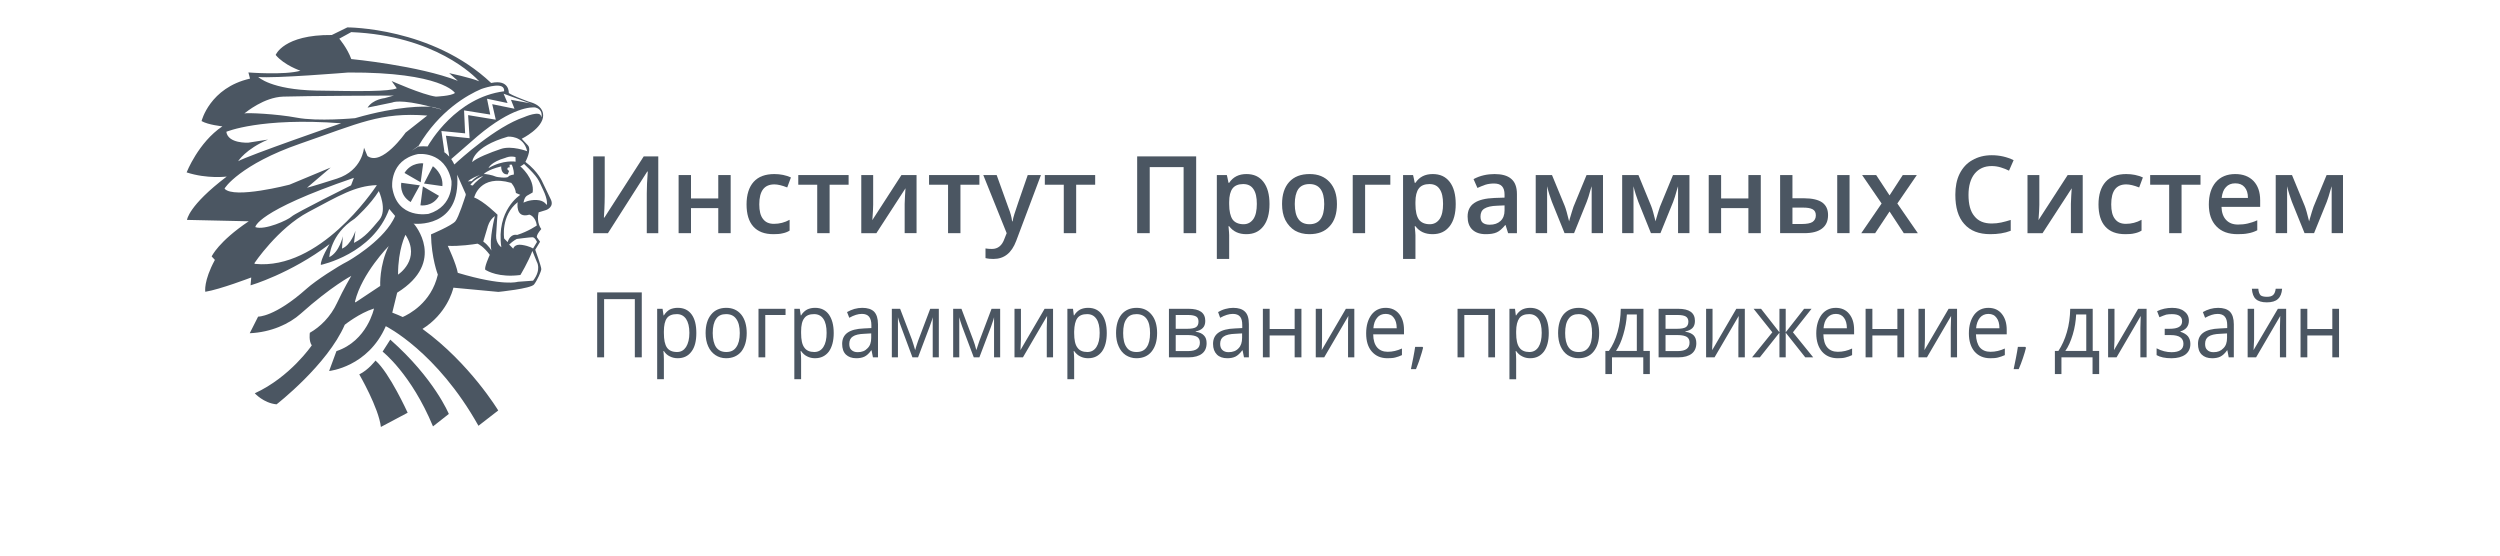<?xml version="1.0" encoding="UTF-8"?> <!-- Creator: CorelDRAW X8 --> <svg xmlns="http://www.w3.org/2000/svg" xmlns:xlink="http://www.w3.org/1999/xlink" xml:space="preserve" width="450mm" height="100mm" style="shape-rendering:geometricPrecision; text-rendering:geometricPrecision; image-rendering:optimizeQuality; fill-rule:evenodd; clip-rule:evenodd" viewBox="0 0 45000 10000"> <defs> <style type="text/css"> <![CDATA[ .fil0 {fill:#4B5662;fill-rule:nonzero} ]]> </style> </defs> <g id="Layer_x0020_1">  <g id="_2586021804720"> <path class="fil0" d="M10678 2815l207 0 0 717c0,76 -3,153 -6,229 -3,76 -6,128 -9,156l9 0 708 -1102 262 0 0 1382 -207 0 0 -714c0,-109 6,-241 18,-396l-9 0 -708 1110 -265 0 0 -1382z"></path> <polygon class="fil0" points="12438,3151 12438,3572 12929,3572 12929,3151 13152,3151 13152,4197 12929,4197 12929,3746 12438,3746 12438,4197 12215,4197 12215,3151 "></polygon> <path class="fil0" d="M13920 4215c-158,0 -277,-45 -360,-137 -82,-91 -122,-225 -122,-399 0,-174 43,-311 128,-406 86,-95 211,-140 373,-140 109,0 210,21 298,61l-67 180c-94,-37 -170,-55 -231,-55 -183,0 -272,119 -272,360 0,116 21,204 67,262 46,61 110,88 198,88 98,0 193,-24 281,-73l0 195c-40,25 -82,40 -128,49 -46,12 -101,15 -165,15z"></path> <polygon class="fil0" points="15275,3151 15275,3325 14933,3325 14933,4197 14710,4197 14710,3325 14369,3325 14369,3151 "></polygon> <path class="fil0" d="M15717 3151l0 537c0,61 -6,152 -15,274l524 -811 272 0 0 1046 -214 0 0 -527c0,-28 3,-77 6,-141 3,-64 6,-113 9,-140l-524 808 -272 0 0 -1046 214 0z"></path> <polygon class="fil0" points="17629,3151 17629,3325 17288,3325 17288,4197 17065,4197 17065,3325 16723,3325 16723,3151 "></polygon> <path class="fil0" d="M17699 3151l241 0 214 595c33,82 55,161 64,238l9 0c6,-37 15,-80 31,-128 15,-49 94,-284 241,-705l238 0 -446 1186c-82,217 -216,324 -409,324 -48,0 -94,-3 -143,-15l0 -174c34,6 73,9 116,9 107,0 183,-61 226,-186l39 -98 -421 -1046z"></path> <polygon class="fil0" points="19713,3151 19713,3325 19371,3325 19371,4197 19148,4197 19148,3325 18807,3325 18807,3151 "></polygon> <polygon class="fil0" points="21531,4197 21305,4197 21305,3008 20695,3008 20695,4197 20469,4197 20469,2815 21531,2815 "></polygon> <path class="fil0" d="M22433 4215c-131,0 -234,-45 -308,-143l-12 0c9,89 12,143 12,162l0 427 -222 0 0 -1510 180 0c6,18 15,67 30,140l12 0c70,-106 174,-158 311,-158 132,0 232,45 305,140 74,95 110,229 110,400 0,170 -36,305 -110,399 -76,98 -176,143 -308,143zm-55 -902c-88,0 -152,27 -192,79 -39,52 -61,134 -61,247l0 34c0,128 22,219 61,277 40,55 107,86 199,86 76,0 134,-34 177,-95 42,-64 61,-153 61,-271 0,-116 -19,-205 -61,-266 -40,-61 -101,-91 -184,-91z"></path> <path class="fil0" d="M24065 3673c0,170 -42,305 -131,399 -88,98 -210,143 -366,143 -98,0 -183,-21 -259,-64 -73,-45 -131,-109 -174,-192 -40,-82 -58,-177 -58,-286 0,-171 43,-302 128,-397 89,-98 211,-143 369,-143 153,0 272,48 360,146 89,98 131,229 131,394zm-759 0c0,241 88,363 265,363 177,0 265,-122 265,-363 0,-238 -88,-360 -265,-360 -94,0 -162,33 -204,94 -40,61 -61,150 -61,266z"></path> <polygon class="fil0" points="25026,3151 25026,3325 24572,3325 24572,4197 24349,4197 24349,3151 "></polygon> <path class="fil0" d="M25786 4215c-132,0 -235,-45 -308,-143l-13 0c9,89 13,143 13,162l0 427 -223 0 0 -1510 180 0c6,18 15,67 30,140l13 0c70,-106 173,-158 311,-158 131,0 231,45 305,140 73,95 109,229 109,400 0,170 -36,305 -109,399 -77,98 -177,143 -308,143zm-55 -902c-89,0 -153,27 -192,79 -40,52 -61,134 -61,247l0 34c0,128 21,219 61,277 39,55 106,86 198,86 76,0 134,-34 177,-95 42,-64 61,-153 61,-271 0,-116 -19,-205 -61,-266 -40,-61 -101,-91 -183,-91z"></path> <path class="fil0" d="M27146 4197l-46 -146 -6 0c-52,64 -104,110 -152,131 -52,24 -119,33 -199,33 -103,0 -183,-27 -241,-82 -58,-55 -85,-134 -85,-235 0,-110 40,-189 119,-244 82,-55 204,-85 366,-91l180 -6 0 -55c0,-67 -15,-116 -46,-150 -30,-33 -79,-49 -143,-49 -55,0 -107,7 -156,22 -49,18 -97,36 -143,58l-70 -159c55,-30 119,-55 186,-70 67,-15 131,-21 192,-21 131,0 232,27 299,85 70,58 104,150 104,275l0 704 -159 0zm-332 -152c82,0 146,-22 195,-67 49,-46 73,-107 73,-190l0 -91 -134 6c-104,3 -180,21 -229,52 -49,30 -70,79 -70,143 0,49 12,86 39,110 28,24 71,37 126,37z"></path> <path class="fil0" d="M28244 3984l12 -46c28,-92 49,-165 67,-217l235 -570 296 0 0 1046 -204 0 0 -845 -19 58c-27,101 -51,177 -70,223l-228 564 -171 0 -229 -567c-31,-83 -61,-174 -85,-278l0 845 -205 0 0 -1046 293 0 229 555c21,52 46,143 79,278z"></path> <path class="fil0" d="M29800 3984l12 -46c27,-92 49,-165 67,-217l235 -570 296 0 0 1046 -205 0 0 -845 -18 58c-27,101 -52,177 -70,223l-229 564 -171 0 -228 -567c-31,-83 -61,-174 -86,-278l0 845 -204 0 0 -1046 293 0 228 555c22,52 46,143 80,278z"></path> <polygon class="fil0" points="30980,3151 30980,3572 31471,3572 31471,3151 31694,3151 31694,4197 31471,4197 31471,3746 30980,3746 30980,4197 30757,4197 30757,3151 "></polygon> <path class="fil0" d="M32264 3569l211 0c146,0 256,27 326,76 70,52 104,125 104,226 0,110 -37,189 -110,244 -73,55 -177,82 -320,82l-433 0 0 -1046 222 0 0 418zm421 308c0,-52 -18,-89 -58,-110 -39,-21 -94,-30 -168,-30l-195 0 0 295 168 0c88,0 153,-12 192,-36 40,-28 61,-67 61,-119zm607 320l-222 0 0 -1046 222 0 0 1046z"></path> <polygon class="fil0" points="33869,3663 33518,3151 33771,3151 34012,3517 34250,3151 34503,3151 34152,3663 34521,4197 34268,4197 34012,3807 33753,4197 33503,4197 "></polygon> <path class="fil0" d="M35851 2989c-131,0 -232,46 -308,138 -73,91 -110,219 -110,381 0,171 34,299 107,384 70,89 174,131 311,131 58,0 116,-6 171,-18 55,-12 110,-27 171,-46l0 195c-110,43 -232,61 -369,61 -205,0 -360,-61 -467,-183 -110,-122 -161,-298 -161,-527 0,-144 24,-269 76,-375 55,-110 131,-193 229,-247 100,-58 216,-89 350,-89 144,0 275,31 394,89l-83 189c-45,-22 -94,-43 -146,-58 -52,-16 -107,-25 -165,-25z"></path> <path class="fil0" d="M36708 3151l0 537c0,61 -6,152 -15,274l525 -811 271 0 0 1046 -213 0 0 -527c0,-28 3,-77 6,-141 3,-64 6,-113 9,-140l-525 808 -271 0 0 -1046 213 0z"></path> <path class="fil0" d="M38255 4215c-159,0 -278,-45 -360,-137 -82,-91 -122,-225 -122,-399 0,-174 43,-311 128,-406 85,-95 211,-140 372,-140 110,0 211,21 299,61l-67 180c-95,-37 -171,-55 -232,-55 -183,0 -271,119 -271,360 0,116 21,204 67,262 46,61 110,88 198,88 98,0 192,-24 281,-73l0 195c-40,25 -83,40 -128,49 -46,12 -101,15 -165,15z"></path> <polygon class="fil0" points="39609,3151 39609,3325 39268,3325 39268,4197 39045,4197 39045,3325 38703,3325 38703,3151 "></polygon> <path class="fil0" d="M40277 4215c-165,0 -290,-45 -381,-140 -92,-94 -137,-226 -137,-393 0,-171 42,-305 125,-403 85,-98 204,-146 350,-146 141,0 248,42 330,125 79,85 119,198 119,347l0 119 -696 0c3,101 31,180 83,235 52,55 122,83 216,83 61,0 119,-6 174,-19 52,-12 110,-30 171,-58l0 180c-55,28 -110,46 -165,55 -55,12 -119,15 -189,15zm-43 -915c-70,0 -125,22 -167,68 -43,45 -67,109 -77,195l473 0c0,-86 -21,-150 -61,-195 -39,-46 -94,-68 -168,-68z"></path> <path class="fil0" d="M41564 3984l13 -46c27,-92 48,-165 67,-217l235 -570 295 0 0 1046 -204 0 0 -845 -18 58c-28,101 -52,177 -70,223l-229 564 -171 0 -229 -567c-30,-83 -61,-174 -85,-278l0 845 -205 0 0 -1046 293 0 229 555c21,52 46,143 79,278z"></path> </g> <path class="fil0" d="M11552 6432l-125 0 0 -1047 -553 0 0 1047 -125 0 0 -1169 803 0 0 1169zm648 16c-52,0 -98,-10 -143,-33 -43,-20 -79,-53 -107,-96l-9 0c6,50 9,99 9,146l0 361 -121 0 0 -1268 97 0 18 119 6 0c31,-50 67,-83 107,-106 42,-20 91,-30 143,-30 109,0 191,40 249,119 58,80 85,189 85,335 0,142 -27,255 -88,334 -58,79 -140,119 -246,119zm-16 -794c-82,0 -143,23 -179,72 -37,50 -55,130 -55,239l0 30c0,122 18,208 55,261 36,53 97,80 182,80 70,0 122,-30 162,-90 39,-63 60,-145 60,-255 0,-109 -21,-192 -60,-251 -40,-57 -95,-86 -165,-86zm1257 341c0,142 -34,251 -98,334 -67,79 -158,119 -274,119 -73,0 -136,-20 -191,-56 -55,-37 -101,-90 -131,-159 -30,-66 -46,-149 -46,-238 0,-143 34,-255 101,-335 64,-79 155,-119 271,-119 112,0 203,40 270,122 64,80 98,193 98,332zm-612 0c0,109 21,195 61,255 43,59 103,86 183,86 79,0 139,-27 179,-86 43,-60 64,-143 64,-255 0,-113 -21,-196 -64,-255 -40,-57 -100,-86 -183,-86 -79,0 -139,26 -179,86 -40,56 -61,142 -61,255zm1311 -325l-365 0 0 762 -122 0 0 -874 487 0 0 112zm532 778c-51,0 -100,-10 -143,-33 -42,-20 -79,-53 -109,-96l-9 0c6,50 9,99 9,146l0 361 -122 0 0 -1268 98 0 18 119 6 0c30,-50 67,-83 109,-106 43,-20 89,-30 143,-30 107,0 189,40 247,119 57,80 88,189 88,335 0,142 -31,255 -88,334 -61,79 -143,119 -247,119zm-18 -794c-82,0 -140,23 -176,72 -40,50 -58,130 -58,239l0 30c0,122 18,208 58,261 36,53 97,80 179,80 70,0 125,-30 164,-90 40,-63 58,-145 58,-255 0,-109 -18,-192 -58,-251 -39,-57 -94,-86 -167,-86zm1059 778l-25 -126 -6 0c-39,56 -79,92 -119,112 -39,20 -91,30 -149,30 -82,0 -142,-23 -188,-66 -46,-46 -67,-109 -67,-192 0,-179 131,-268 389,-278l137 -7 0 -53c0,-69 -15,-119 -42,-152 -28,-33 -70,-50 -128,-50 -70,0 -143,23 -228,70l-40 -103c43,-23 85,-43 131,-56 49,-13 94,-20 143,-20 94,0 167,23 213,69 45,47 70,123 70,226l0 596 -91 0zm-274 -93c76,0 134,-23 176,-70 46,-43 67,-106 67,-188l0 -80 -122 7c-97,3 -167,20 -209,49 -43,27 -64,73 -64,133 0,50 12,86 39,109 28,27 64,40 113,40zm1034 -37l21 -72 31 -93 219 -579 155 0 0 874 -110 0 0 -722 -12 46 -43 123 -209 553 -101 0 -207 -557c-27,-69 -45,-125 -54,-165l0 722 -110 0 0 -874 149 0 213 556c18,56 40,122 58,188zm1101 0l24 -72 31 -93 219 -579 155 0 0 874 -110 0 0 -722 -12 46 -42 123 -210 553 -101 0 -210 -557c-24,-69 -42,-125 -51,-165l0 722 -110 0 0 -874 149 0 210 556c21,56 43,122 58,188zm803 -744l0 552 -6 146 -3 46 435 -744 152 0 0 874 -113 0 0 -533 3 -106 3 -106 -435 745 -152 0 0 -874 116 0zm1210 890c-51,0 -100,-10 -143,-33 -42,-20 -79,-53 -109,-96l-9 0c6,50 9,99 9,146l0 361 -122 0 0 -1268 101 0 15 119 6 0c30,-50 67,-83 109,-106 43,-20 89,-30 143,-30 107,0 189,40 247,119 58,80 88,189 88,335 0,142 -30,255 -88,334 -61,79 -140,119 -247,119zm-18 -794c-82,0 -140,23 -176,72 -37,50 -55,130 -58,239l0 30c0,122 18,208 58,261 36,53 97,80 179,80 70,0 125,-30 164,-90 40,-63 58,-145 58,-255 0,-109 -18,-192 -58,-251 -39,-57 -94,-86 -167,-86zm1259 341c0,142 -33,251 -100,334 -64,79 -155,119 -274,119 -70,0 -134,-20 -191,-56 -55,-37 -98,-90 -128,-159 -31,-66 -46,-149 -46,-238 0,-143 34,-255 98,-335 66,-79 158,-119 273,-119 113,0 201,40 268,122 67,80 100,193 100,332zm-611 0c0,109 18,195 61,255 39,59 100,86 179,86 82,0 143,-27 183,-86 42,-60 61,-143 61,-255 0,-113 -19,-196 -61,-255 -40,-57 -104,-86 -183,-86 -79,0 -140,26 -179,86 -43,56 -61,142 -61,255zm1478 -219c0,56 -15,99 -46,129 -30,30 -73,50 -127,60l0 6c70,10 118,33 149,67 33,33 48,79 48,139 0,82 -27,145 -82,188 -54,43 -137,67 -240,67l-356 0 0 -874 353 0c201,0 301,72 301,218zm-97 391c0,-47 -15,-80 -49,-103 -33,-20 -88,-33 -164,-33l-222 0 0 288 225 0c140,0 210,-50 210,-152zm-25 -378c0,-43 -12,-73 -42,-92 -31,-17 -76,-27 -137,-27l-231 0 0 248 207 0c76,0 127,-10 158,-29 30,-20 45,-53 45,-100zm819 643l-25 -126 -6 0c-42,56 -82,92 -121,112 -40,20 -89,30 -149,30 -80,0 -143,-23 -186,-66 -46,-46 -70,-109 -70,-192 0,-179 131,-268 389,-278l137 -7 0 -53c0,-69 -12,-119 -39,-152 -28,-33 -70,-50 -131,-50 -67,0 -143,23 -228,70l-37 -103c40,-23 82,-43 131,-56 46,-13 94,-20 140,-20 97,0 167,23 213,69 49,47 70,123 70,226l0 596 -88 0zm-277 -93c76,0 137,-23 179,-70 43,-43 64,-106 64,-188l0 -80 -122 7c-97,3 -167,20 -209,49 -43,27 -64,73 -64,133 0,50 15,86 39,109 28,27 64,40 113,40zm739 -781l0 364 450 0 0 -364 122 0 0 874 -122 0 0 -394 -450 0 0 394 -122 0 0 -874 122 0zm943 0l0 552 -3 146 -3 46 435 -744 152 0 0 874 -113 0 0 -533 0 -106 6 -106 -435 745 -152 0 0 -874 113 0zm1177 890c-119,0 -210,-40 -280,-119 -70,-79 -103,-189 -103,-328 0,-142 33,-251 97,-338 64,-82 149,-122 255,-122 101,0 180,36 241,109 57,70 88,166 88,285l0 83 -554 0c0,102 25,182 70,235 46,53 110,79 192,79 85,0 170,-20 255,-59l0 119c-42,20 -82,33 -121,43 -37,10 -85,13 -140,13zm-31 -798c-66,0 -118,23 -155,70 -39,46 -61,109 -67,188l420 0c0,-82 -18,-145 -52,-188 -33,-47 -82,-70 -146,-70zm663 593l10 16c-13,53 -31,116 -55,186 -21,73 -49,136 -73,199l-91 0c12,-57 27,-126 42,-206 15,-83 28,-145 34,-195l133 0zm752 189l-122 0 0 -874 675 0 0 874 -121 0 0 -762 -432 0 0 762zm1186 16c-52,0 -100,-10 -143,-33 -43,-20 -79,-53 -110,-96l-9 0c6,50 9,99 9,146l0 361 -121 0 0 -1268 100 0 15 119 6 0c31,-50 67,-83 110,-106 43,-20 88,-30 143,-30 106,0 188,40 246,119 58,80 88,189 88,335 0,142 -30,255 -88,334 -61,79 -140,119 -246,119zm-18 -794c-82,0 -140,23 -177,72 -36,50 -58,130 -58,239l0 30c0,122 19,208 58,261 37,53 98,80 180,80 70,0 124,-30 164,-90 39,-63 58,-145 58,-255 0,-109 -19,-192 -58,-251 -40,-57 -94,-86 -167,-86zm1259 341c0,142 -34,251 -101,334 -63,79 -155,119 -273,119 -70,0 -134,-20 -192,-56 -55,-37 -97,-90 -128,-159 -30,-66 -45,-149 -45,-238 0,-143 33,-255 97,-335 67,-79 158,-119 274,-119 112,0 201,40 267,122 67,80 101,193 101,332zm-612 0c0,109 19,195 61,255 40,59 101,86 180,86 82,0 140,-27 182,-86 43,-60 61,-143 61,-255 0,-113 -18,-196 -61,-255 -42,-57 -103,-86 -182,-86 -79,0 -140,26 -180,86 -42,56 -61,142 -61,255zm1524 738l-118 0 0 -301 -563 0 0 301 -119 0 0 -417 64 0c67,-96 119,-209 155,-338 37,-132 55,-271 58,-420l408 0 0 758 115 0 0 417zm-234 -417l0 -656 -179 0c-6,119 -28,239 -64,361 -34,119 -79,219 -131,295l374 0zm1046 -540c0,56 -15,99 -45,129 -31,30 -73,50 -128,60l0 6c70,10 119,33 152,67 30,33 46,79 46,139 0,82 -28,145 -82,188 -55,43 -134,67 -241,67l-356 0 0 -874 353 0c201,0 301,72 301,218zm-97 391c0,-47 -15,-80 -49,-103 -33,-20 -88,-33 -164,-33l-219 0 0 288 222 0c140,0 210,-50 210,-152zm-21 -378c0,-43 -16,-73 -46,-92 -30,-17 -76,-27 -137,-27l-228 0 0 248 204 0c76,0 131,-10 161,-29 30,-20 46,-53 46,-100zm435 -231l0 552 -6 146 0 46 434 -744 153 0 0 874 -116 0 0 -533 3 -106 3 -106 -435 745 -152 0 0 -874 116 0zm1204 0l113 0 0 423 331 -423 134 0 -335 423 365 451 -143 0 -352 -444 0 444 -113 0 0 -444 -353 444 -140 0 365 -451 -337 -423 134 0 331 423 0 -423zm1049 890c-118,0 -213,-40 -282,-119 -67,-79 -104,-189 -104,-328 0,-142 34,-251 97,-338 64,-82 149,-122 256,-122 100,0 182,36 240,109 58,70 88,166 88,285l0 83 -553 0c3,102 24,182 70,235 45,53 109,79 191,79 89,0 174,-20 256,-59l0 119c-43,20 -82,33 -122,43 -36,10 -85,13 -137,13zm-33 -798c-64,0 -116,23 -155,70 -40,46 -61,109 -67,188l420 0c0,-82 -19,-145 -52,-188 -34,-47 -82,-70 -146,-70zm657 -92l0 364 450 0 0 -364 122 0 0 874 -122 0 0 -394 -450 0 0 394 -122 0 0 -874 122 0zm946 0l0 552 -6 146 -3 46 435 -744 152 0 0 874 -113 0 0 -533 3 -106 3 -106 -435 745 -152 0 0 -874 116 0zm1177 890c-119,0 -213,-40 -283,-119 -67,-79 -103,-189 -103,-328 0,-142 33,-251 97,-338 64,-82 149,-122 255,-122 101,0 183,36 241,109 57,70 88,166 88,285l0 83 -554 0c3,102 28,182 70,235 46,53 110,79 192,79 88,0 173,-20 258,-59l0 119c-45,20 -85,33 -124,43 -37,10 -82,13 -137,13zm-34 -798c-64,0 -115,23 -155,70 -36,46 -61,109 -67,188l420 0c0,-82 -18,-145 -52,-188 -33,-47 -82,-70 -146,-70zm663 593l13 16c-13,53 -31,116 -55,186 -24,73 -49,136 -76,199l-91 0c12,-57 27,-126 42,-206 15,-83 28,-145 34,-195l133 0zm1330 490l-119 0 0 -301 -560 0 0 301 -118 0 0 -417 64 0c63,-96 115,-209 152,-338 39,-132 57,-271 60,-420l405 0 0 758 116 0 0 417zm-232 -417l0 -656 -182 0c-6,119 -24,239 -61,361 -36,119 -79,219 -134,295l377 0zm508 -758l0 552 -6 146 -3 46 435 -744 152 0 0 874 -112 0 0 -533 3 -106 3 -106 -435 745 -152 0 0 -874 115 0zm989 360c155,0 228,-43 228,-135 0,-86 -61,-129 -183,-129 -39,0 -73,3 -103,9 -30,10 -70,24 -122,47l-42 -109c82,-40 173,-60 270,-60 95,0 168,20 219,63 55,40 83,96 83,169 0,96 -52,162 -153,192l0 6c61,20 107,47 137,83 28,37 43,83 43,136 0,83 -30,146 -91,192 -61,43 -143,66 -250,66 -115,0 -203,-20 -267,-56l0 -123c88,47 179,70 270,70 70,0 125,-13 162,-40 36,-26 51,-66 51,-112 0,-103 -76,-156 -228,-156l-109 0 0 -113 85 0zm1067 514l-24 -126 -6 0c-40,56 -79,92 -119,112 -39,20 -91,30 -149,30 -82,0 -143,-23 -188,-66 -46,-46 -67,-109 -67,-192 0,-179 128,-268 389,-278l137 -7 0 -53c0,-69 -15,-119 -43,-152 -27,-33 -70,-50 -130,-50 -67,0 -140,23 -225,70l-40 -103c40,-23 85,-43 131,-56 48,-13 94,-20 143,-20 94,0 167,23 213,69 45,47 70,123 70,226l0 596 -92 0zm-273 -93c76,0 133,-23 176,-70 46,-43 67,-106 67,-188l0 -80 -122 7c-97,3 -167,20 -210,49 -42,27 -63,73 -63,133 0,50 12,86 39,109 27,27 64,40 113,40zm730 -781l0 552 -7 146 -3 46 438 -744 149 0 0 874 -112 0 0 -533 3 -106 3 -106 -435 745 -152 0 0 -874 116 0zm228 -116c-89,0 -155,-20 -198,-60 -40,-36 -64,-99 -70,-185l116 0c3,53 18,92 39,116 21,19 61,29 116,29 51,0 88,-10 112,-33 25,-23 40,-63 46,-112l115 0c-6,82 -30,145 -76,185 -42,40 -109,60 -200,60zm730 116l0 364 450 0 0 -364 121 0 0 874 -121 0 0 -394 -450 0 0 394 -122 0 0 -874 122 0z"></path> <path class="fil0" d="M9834 3779c0,0 146,-53 81,-188 -64,-136 -148,-308 -148,-308 0,0 -73,-190 -310,-369 0,0 121,-220 44,-299 -77,-79 -109,-118 -109,-118 0,0 387,-190 385,-422l-1 -1c1,-59 -26,-186 -256,-243 0,0 -104,-38 -203,-79l-87 -38c-31,-15 -57,-29 -72,-40 0,0 17,-251 -315,-181l-2 1c-1063,-1006 -2589,-1001 -2589,-1001l-280 137c-869,-8 -1010,359 -1010,359 154,186 446,284 446,284 -285,82 -937,31 -937,31l29 111c-725,165 -872,764 -872,764 118,69 375,95 375,95 -433,289 -644,829 -644,829 369,121 722,75 722,75 -693,525 -715,780 -715,780l1111 25c-549,368 -667,633 -667,633l58 62c-208,384 -173,574 -173,574 266,-43 825,-257 825,-257l0 -2 2 3 -12 140c0,0 713,-207 1422,-742 0,0 -167,276 -157,374 0,0 937,-194 1231,-1007l106 126c-6,13 -11,25 -17,38l-23 43c-221,397 -792,725 -822,740 -176,90 -559,335 -732,489 -576,513 -872,502 -872,502l-151 299c385,-17 713,-168 918,-352 556,-497 908,-679 908,-679l3 -4 1 8 -1 -7c0,0 -141,239 -257,488 -115,249 -304,433 -490,538 0,0 -22,147 35,226 0,0 -387,570 -1026,863 0,0 158,176 392,199 0,0 914,-709 1228,-1433 0,0 263,-210 526,-292 0,0 -121,583 -676,767l-132 358c0,0 700,-70 1020,-807 0,0 919,454 1668,1793l356 -276c0,0 -511,-848 -1356,-1462 0,0 -3,-3 -7,-6 429,-269 541,-677 556,-742l810 76c0,0 584,-58 642,-134 58,-77 128,-232 130,-276 2,-43 -109,-349 -109,-349l87 -144 -51 -72c0,0 -41,-22 73,-157 0,0 -93,-112 -48,-300l139 -43zm-2990 1368l-444 295 -8 -3 -2 -12c123,-508 607,-998 607,-998 -173,351 -153,718 -153,718zm2645 -2425c0,0 -279,-107 -473,-41 -195,66 -435,160 -516,236 0,0 2,-273 642,-457 0,0 282,-28 347,262zm39 1142c0,0 109,22 135,194 0,0 -151,107 -355,171 0,0 -117,-37 -171,129l-62 -65c0,0 -67,-409 243,-654 0,0 -49,302 210,225zm-504 586c0,0 -101,-66 -94,-210 6,-144 25,-375 25,-375 0,0 -249,-247 -420,-310 0,0 98,-430 667,-263 0,0 73,74 84,181l79 35c0,0 -438,274 -341,942zm-178 59c0,0 -51,-92 -147,-161l76 -254c0,0 28,-133 133,-205 0,0 -109,428 -62,620zm-147 -1343c0,0 -149,114 -188,173l-45 -9c0,0 56,-100 233,-164zm-276 99c0,0 39,-51 221,-118 0,0 -94,46 -152,113l-69 5zm599 -270c0,0 -12,149 116,144l26 -63c0,0 -54,-24 -20,-61l30 -2 -2 -48 39 -2c0,0 43,85 38,179 0,0 -79,8 -100,39 -21,30 -203,11 -236,-6 -32,-18 -188,-53 -207,-39 0,0 56,-78 316,-141zm-229 31c0,0 35,-109 308,-186 0,0 77,-39 178,-13l2 83c0,0 -222,-39 -488,116zm955 -911l0 2c0,0 0,0 -1,0l1 -2zm0 -14l-8 -2c-8,-122 -306,9 -306,9 -509,172 -1152,757 -1248,846l-9 6c-14,-31 -32,-64 -55,-97l472 -411c629,-530 975,-525 1042,-518 40,10 129,46 112,167zm-227 -249l102 67 0 1 -101 -65 -325 -59 64 161 -401 -82 64 279 -498 -82 27 416 -427 -45 61 376c-28,-32 -62,-63 -103,-89l16 5 -55 -377 427 42 -19 -413 471 75 -58 -285 370 78 -71 -168 456 165zm-682 -357l-1 0 -9 -1 10 1zm235 146l0 2c-868,111 -1343,933 -1377,993 -50,-4 -105,-4 -166,1l-121 77 125 -90c375,-633 878,-915 1128,-1022 98,-34 428,-137 411,39zm-2752 -1063c1513,65 2218,791 2304,885 -166,-68 -541,-147 -541,-147l156 139c-711,-276 -1918,-392 -1918,-392 -71,-197 -216,-367 -216,-367 52,-30 215,-118 215,-118zm-53 727c1688,-8 1920,368 1920,368 -65,56 -344,66 -344,66 -241,-33 -796,-281 -796,-281l93 131c-141,59 -636,56 -1451,41 -815,-16 -1043,-245 -1043,-245 285,30 1621,-80 1621,-80zm-1172 434c369,-14 1991,-19 1991,-19l-164 46c0,0 -212,20 -308,171l446 -92c0,0 124,-72 700,78 19,2 30,3 32,3 0,0 80,22 149,41l-4 3c-40,-11 -95,-25 -168,-44 -3,-1 -6,-2 -9,-3 -121,-8 -582,-24 -1371,204 0,0 -670,63 -1049,-9 -367,-69 -898,-92 -944,-76 34,-25 354,-291 699,-303zm-1023 633c0,0 619,-263 2067,-153 0,0 -1681,582 -1855,683 0,0 135,-219 539,-390l-356 56c0,0 -366,20 -395,-196zm522 1716c0,0 3,-282 1774,-887l-51 135c0,0 -1004,499 -1069,561 -64,63 -487,253 -654,191zm-4 662c-5,-3 -10,-6 -15,-10l0 0c0,0 423,-633 975,-925 552,-292 837,-469 1229,-483l-3 9c-64,96 -1027,1524 -2186,1409zm2236 -793c-150,177 -255,312 -456,415l26 -218c0,0 -77,255 -242,321l15 -223c0,0 -60,286 -243,376 0,0 13,-408 455,-691 17,-11 288,-258 436,-498 0,0 158,341 9,518zm-214 -1149l-62 -150c0,0 -25,409 -487,557 -462,148 -539,164 -539,164l427 -364 -742 309c0,0 -998,260 -1168,73 -10,-10 292,-442 1357,-810 1065,-368 1444,-572 2291,-507l-391 308c0,0 -423,610 -686,420zm446 563c0,0 -54,-485 458,-597 0,0 492,-72 608,480 0,0 54,454 -410,595 0,0 -569,109 -656,-478zm239 855c286,445 -134,717 -134,717 -1,-458 134,-717 134,-717zm-50 1480c-56,-26 -118,-52 -186,-78l-2 -1 88 -359c898,-558 304,-1236 304,-1236l-6 -2 -4 -6 3 2c0,0 856,100 783,-881l154 347 0 20c-21,65 -128,399 -186,470 -64,79 -439,237 -439,237 7,429 123,724 123,724 -118,512 -527,716 -632,763zm2413 -995c0,0 90,140 -66,341l-276 20c0,0 -251,87 -1080,-161 -28,-163 -180,-486 -180,-486 215,10 459,-26 536,-39 26,11 109,54 219,199 0,1 1,2 1,3 0,0 -115,249 -76,271 38,21 240,141 627,91 0,0 139,-228 216,-433l79 194zm4 -356l-71 118c0,0 -60,-43 -199,-65 -139,-22 -158,68 -158,68l-73 -74c75,-72 137,-101 137,-101 0,0 235,-31 282,-31 47,0 82,85 82,85zm-5 -755c-137,-7 -238,48 -238,48 19,-116 73,-131 73,-131l92 -53c38,-253 -223,-471 -223,-471 21,-2 68,-42 68,-42 270,258 253,280 343,465 90,186 69,273 69,273 -13,-4 -47,-83 -184,-89zm-2902 2890c0,0 -125,167 -292,249 0,0 350,602 389,946l482 -256c0,0 -329,-723 -579,-939zm266 -377l-138 216c0,0 514,399 907,1346l285 -224c0,0 -261,-638 -1054,-1338zm367 -2476l165 -301 -334 -46c0,0 -43,219 169,347zm-111 -524l291 168 46 -341c0,0 -214,-26 -337,173zm621 412l-290 -170 -44 341c0,0 216,35 334,-171zm-110 -533l-160 311 331 47c19,-229 -171,-358 -171,-358z"></path> </g> </svg> 